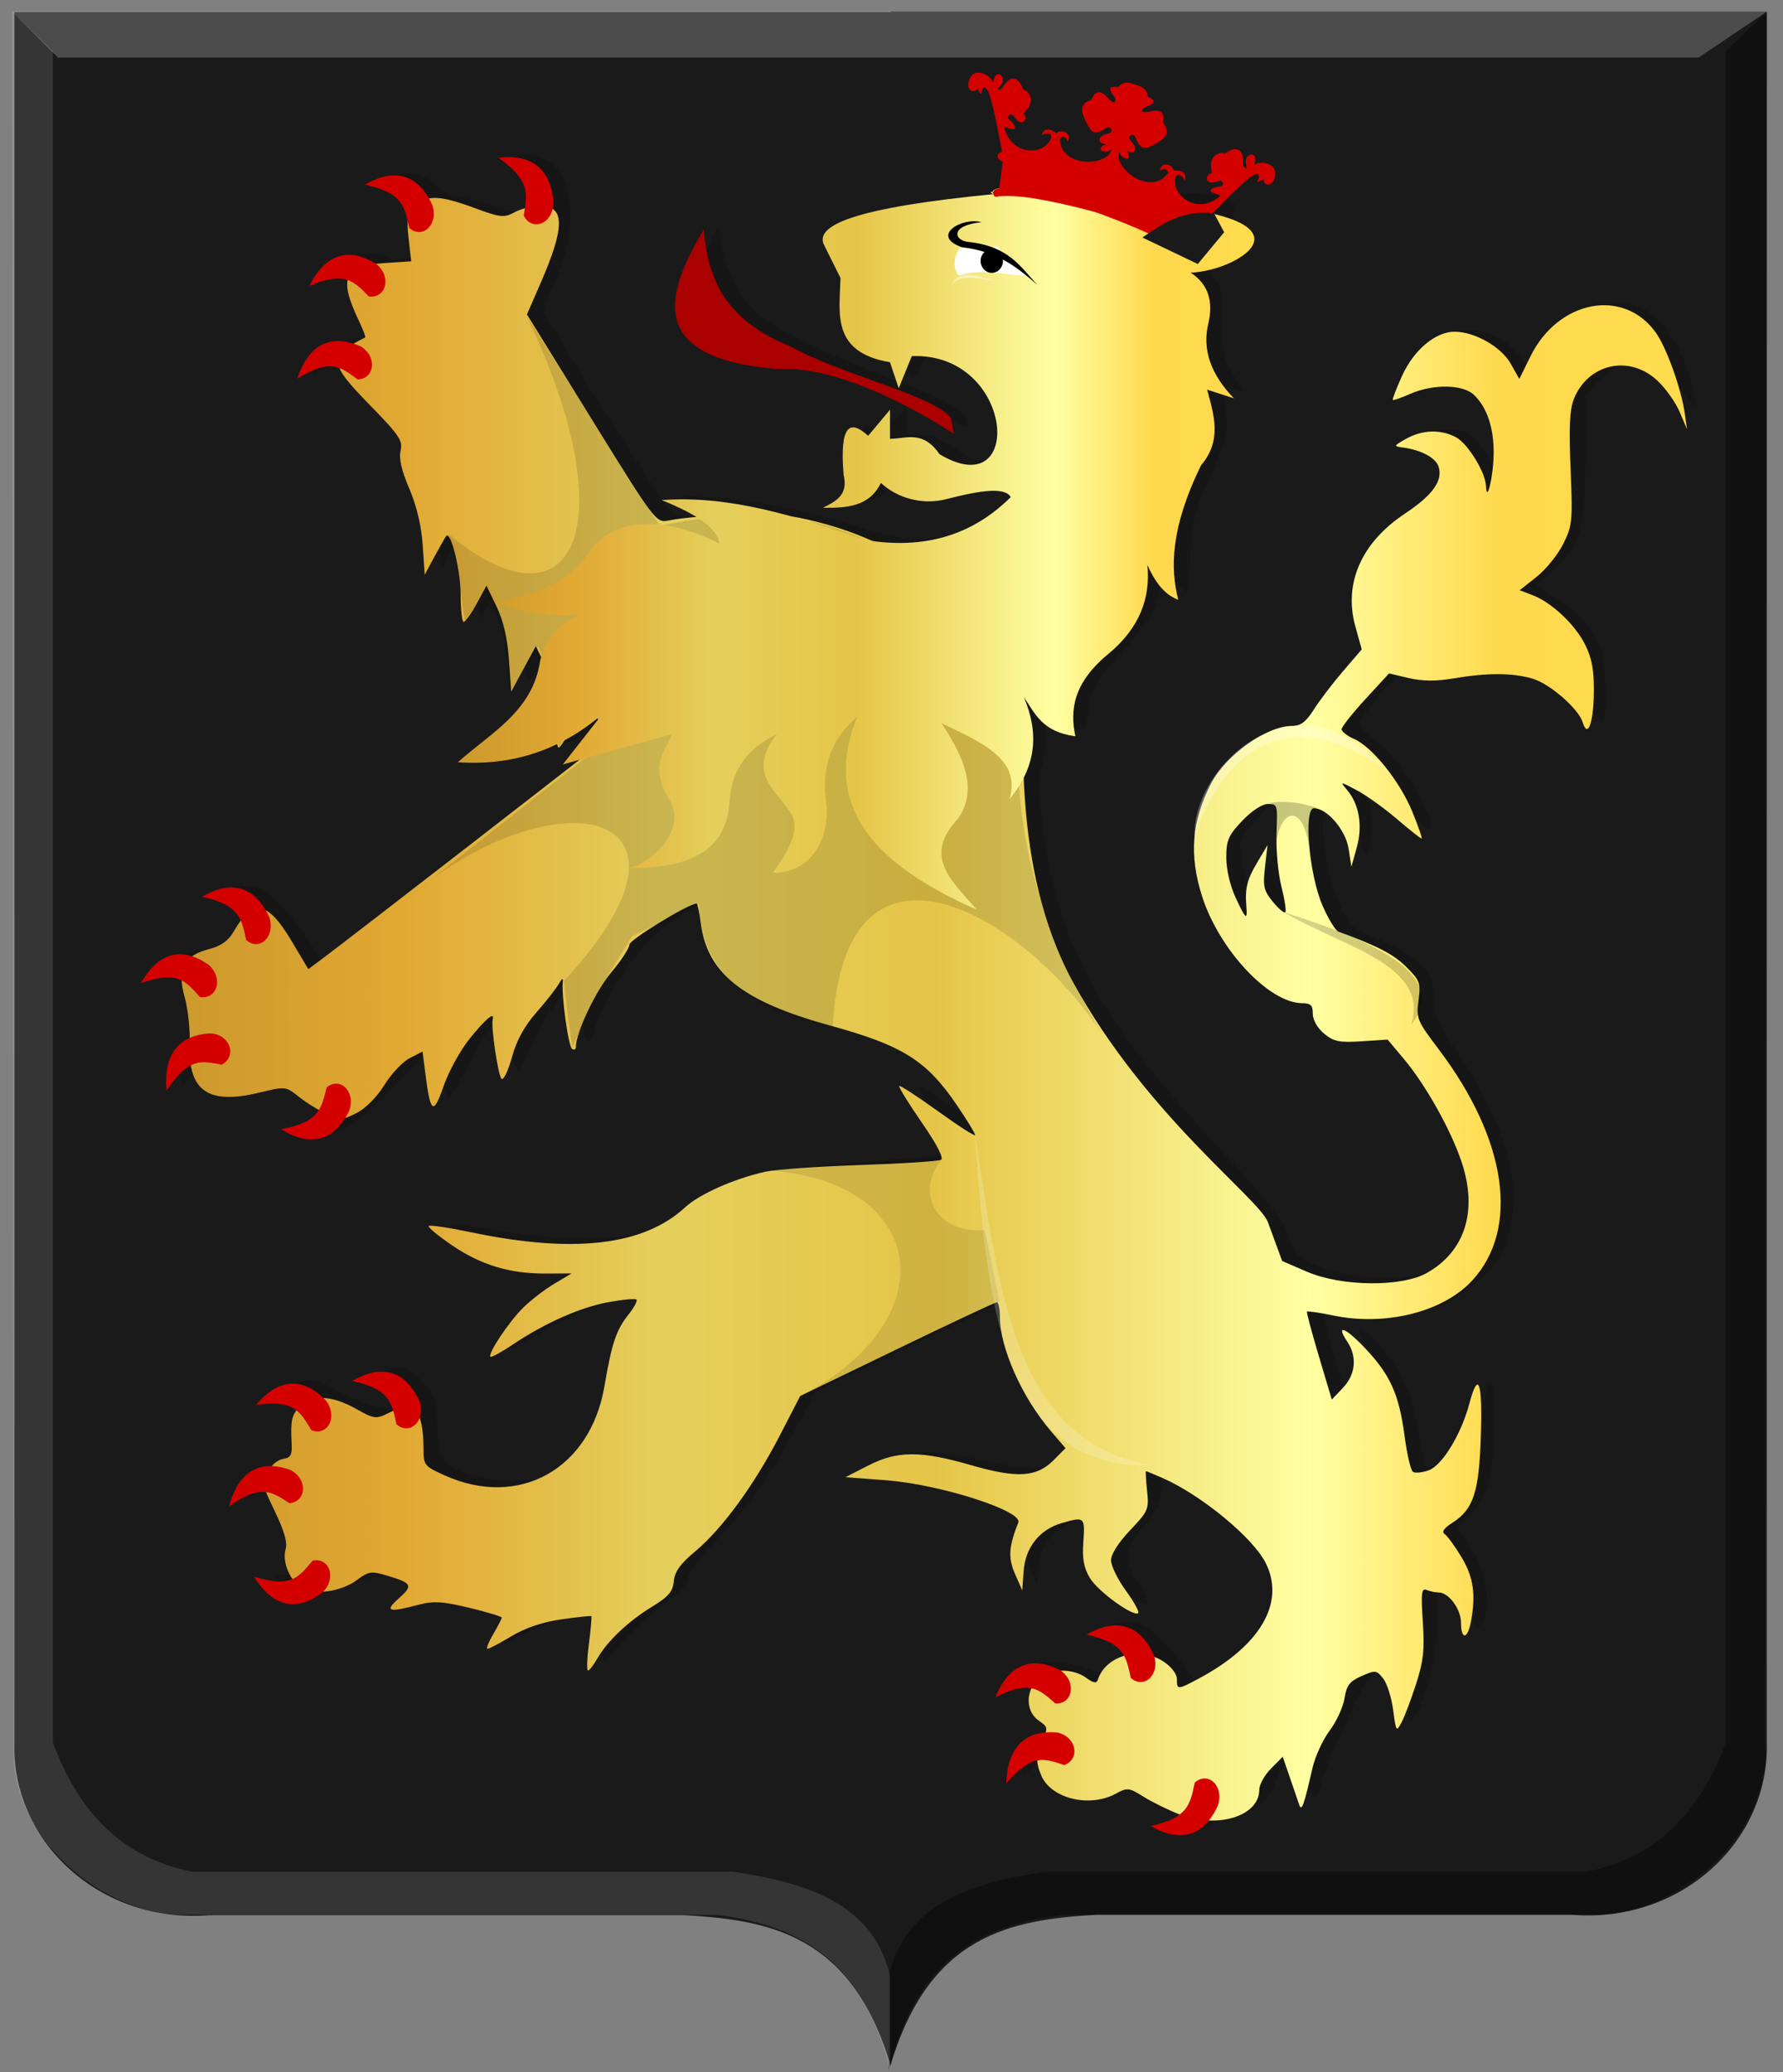 <?xml version="1.0" encoding="UTF-8" standalone="no"?>
<!-- Created with Inkscape (http://www.inkscape.org/) -->

<svg
   xmlns:dc="http://purl.org/dc/elements/1.1/"
   xmlns:cc="http://creativecommons.org/ns#"
   xmlns:rdf="http://www.w3.org/1999/02/22-rdf-syntax-ns#"
   xmlns:svg="http://www.w3.org/2000/svg"
   xmlns="http://www.w3.org/2000/svg"
   xmlns:xlink="http://www.w3.org/1999/xlink"
   xmlns:sodipodi="http://sodipodi.sourceforge.net/DTD/sodipodi-0.dtd"
   xmlns:inkscape="http://www.inkscape.org/namespaces/inkscape"
   width="179.594"
   height="208.688"
   id="svg4254"
   version="1.1"
   inkscape:version="0.48.4 r9939"
   sodipodi:docname="Heerlijkheid_Mahlberg.svg">
  <rect width="100%" height="100%" fill="#808080" stroke="none"/>
  <defs
     id="defs4256">
    <linearGradient
       id="linearGradient21651">
      <stop
         id="stop21653"
         offset="0"
         style="stop-color:#cc992d;stop-opacity:1;" />
      <stop
         id="stop21655"
         offset="0.143"
         style="stop-color:#e1a832;stop-opacity:1;" />
      <stop
         style="stop-color:#e5cf5c;stop-opacity:1;"
         offset="0.321"
         id="stop21657" />
      <stop
         id="stop21659"
         offset="0.5"
         style="stop-color:#e5c547;stop-opacity:1;" />
      <stop
         style="stop-color:#ffffa3;stop-opacity:1;"
         offset="0.75"
         id="stop21661" />
      <stop
         id="stop21663"
         offset="0.875"
         style="stop-color:#ffd94d;stop-opacity:1;" />
      <stop
         style="stop-color:#ffdb4e;stop-opacity:1;"
         offset="1"
         id="stop21665" />
    </linearGradient>
    <linearGradient
       gradientUnits="userSpaceOnUse"
       y2="174.07"
       x2="30"
       y1="174.07"
       x1="0"
       id="linearGradient4379"
       xlink:href="#linearGradient21651"
       inkscape:collect="always" />
    <linearGradient
       id="linearGradient4070-8-2-8-8-7-0-6-5">
      <stop
         style="stop-color:#a3a3a3;stop-opacity:1;"
         offset="0"
         id="stop4072-1-2-6-4-1-4-7-9" />
      <stop
         style="stop-color:#b0b0b0;stop-opacity:1;"
         offset="0.143"
         id="stop4074-8-0-7-0-4-8-7-1" />
      <stop
         id="stop4076-6-1-0-3-7-5-9-8"
         offset="0.321"
         style="stop-color:#d1d1d1;stop-opacity:1;" />
      <stop
         style="stop-color:#bdbdbd;stop-opacity:1;"
         offset="0.5"
         id="stop4078-0-2-8-7-6-7-6-1" />
      <stop
         id="stop4080-2-7-1-8-8-3-4-7"
         offset="0.75"
         style="stop-color:#e5e5e5;stop-opacity:1;" />
      <stop
         style="stop-color:#cccccc;stop-opacity:1;"
         offset="0.875"
         id="stop4082-4-7-8-3-2-3-1-8" />
      <stop
         id="stop4084-9-0-3-1-3-0-9-6"
         offset="1"
         style="stop-color:#cccccc;stop-opacity:1;" />
    </linearGradient>
    <linearGradient
       id="linearGradient21651-9">
      <stop
         id="stop21653-8"
         offset="0"
         style="stop-color:#cc992d;stop-opacity:1;" />
      <stop
         id="stop21655-3"
         offset="0.143"
         style="stop-color:#e1a832;stop-opacity:1;" />
      <stop
         style="stop-color:#e5cf5c;stop-opacity:1;"
         offset="0.321"
         id="stop21657-8" />
      <stop
         id="stop21659-6"
         offset="0.5"
         style="stop-color:#e5c547;stop-opacity:1;" />
      <stop
         style="stop-color:#ffffa3;stop-opacity:1;"
         offset="0.75"
         id="stop21661-9" />
      <stop
         id="stop21663-8"
         offset="0.875"
         style="stop-color:#ffd94d;stop-opacity:1;" />
      <stop
         style="stop-color:#ffdb4e;stop-opacity:1;"
         offset="1"
         id="stop21665-6" />
    </linearGradient>
    <linearGradient
       inkscape:collect="always"
       xlink:href="#linearGradient21651-9"
       id="linearGradient16759"
       x1="330.299"
       y1="550.95"
       x2="433.538"
       y2="550.95"
       gradientUnits="userSpaceOnUse" />
    <linearGradient
       id="linearGradient5534">
      <stop
         id="stop5536"
         offset="0"
         style="stop-color:#cc992d;stop-opacity:1;" />
      <stop
         id="stop5538"
         offset="0.143"
         style="stop-color:#e1a832;stop-opacity:1;" />
      <stop
         style="stop-color:#e5cf5c;stop-opacity:1;"
         offset="0.321"
         id="stop5540" />
      <stop
         id="stop5542"
         offset="0.5"
         style="stop-color:#e5c547;stop-opacity:1;" />
      <stop
         style="stop-color:#ffffa3;stop-opacity:1;"
         offset="0.75"
         id="stop5544" />
      <stop
         id="stop5546"
         offset="0.875"
         style="stop-color:#ffd94d;stop-opacity:1;" />
      <stop
         style="stop-color:#ffdb4e;stop-opacity:1;"
         offset="1"
         id="stop5548" />
    </linearGradient>
    <linearGradient
       id="linearGradient21651-3">
      <stop
         id="stop21653-5"
         offset="0"
         style="stop-color:#cc992d;stop-opacity:1;" />
      <stop
         id="stop21655-0"
         offset="0.143"
         style="stop-color:#e1a832;stop-opacity:1;" />
      <stop
         style="stop-color:#e5cf5c;stop-opacity:1;"
         offset="0.321"
         id="stop21657-7" />
      <stop
         id="stop21659-67"
         offset="0.5"
         style="stop-color:#e5c547;stop-opacity:1;" />
      <stop
         style="stop-color:#ffffa3;stop-opacity:1;"
         offset="0.75"
         id="stop21661-8" />
      <stop
         id="stop21663-3"
         offset="0.875"
         style="stop-color:#ffd94d;stop-opacity:1;" />
      <stop
         style="stop-color:#ffdb4e;stop-opacity:1;"
         offset="1"
         id="stop21665-64" />
    </linearGradient>
    <linearGradient
       id="linearGradient6016">
      <stop
         id="stop6018"
         offset="0"
         style="stop-color:#cc992d;stop-opacity:1;" />
      <stop
         id="stop6020"
         offset="0.143"
         style="stop-color:#e1a832;stop-opacity:1;" />
      <stop
         style="stop-color:#e5cf5c;stop-opacity:1;"
         offset="0.321"
         id="stop6022" />
      <stop
         id="stop6024"
         offset="0.5"
         style="stop-color:#e5c547;stop-opacity:1;" />
      <stop
         style="stop-color:#ffffa3;stop-opacity:1;"
         offset="0.75"
         id="stop6026" />
      <stop
         id="stop6028"
         offset="0.875"
         style="stop-color:#ffd94d;stop-opacity:1;" />
      <stop
         style="stop-color:#ffdb4e;stop-opacity:1;"
         offset="1"
         id="stop6030" />
    </linearGradient>
    <linearGradient
       inkscape:collect="always"
       xlink:href="#linearGradient21651-4"
       id="linearGradient6426"
       x1="146.694"
       y1="492.246"
       x2="567.804"
       y2="492.246"
       gradientUnits="userSpaceOnUse"
       gradientTransform="translate(-1.4285715e-6,0)" />
    <linearGradient
       id="linearGradient21651-4">
      <stop
         id="stop21653-7"
         offset="0"
         style="stop-color:#cc992d;stop-opacity:1;" />
      <stop
         id="stop21655-1"
         offset="0.143"
         style="stop-color:#e1a832;stop-opacity:1;" />
      <stop
         style="stop-color:#e5cf5c;stop-opacity:1;"
         offset="0.321"
         id="stop21657-3" />
      <stop
         id="stop21659-2"
         offset="0.5"
         style="stop-color:#e5c547;stop-opacity:1;" />
      <stop
         style="stop-color:#ffffa3;stop-opacity:1;"
         offset="0.75"
         id="stop21661-1" />
      <stop
         id="stop21663-6"
         offset="0.875"
         style="stop-color:#ffd94d;stop-opacity:1;" />
      <stop
         style="stop-color:#ffdb4e;stop-opacity:1;"
         offset="1"
         id="stop21665-3" />
    </linearGradient>
    <linearGradient
       inkscape:collect="always"
       xlink:href="#linearGradient21651-4"
       id="linearGradient8130"
       x1="287.961"
       y1="458.342"
       x2="368.187"
       y2="458.342"
       gradientUnits="userSpaceOnUse" />
    <linearGradient
       inkscape:collect="always"
       xlink:href="#linearGradient6016"
       id="linearGradient8138"
       x1="260.131"
       y1="503.433"
       x2="411.757"
       y2="503.433"
       gradientUnits="userSpaceOnUse" />
  </defs>
  <sodipodi:namedview
     id="base"
     pagecolor="#ffffff"
     bordercolor="#666666"
     borderopacity="1.0"
     inkscape:pageopacity="0.0"
     inkscape:pageshadow="2"
     inkscape:zoom="2.8"
     inkscape:cx="123.06022"
     inkscape:cy="107.70265"
     inkscape:document-units="px"
     inkscape:current-layer="layer1-7"
     showgrid="false"
     fit-margin-top="0"
     fit-margin-left="0"
     fit-margin-right="0"
     fit-margin-bottom="0"
     inkscape:window-width="1600"
     inkscape:window-height="837"
     inkscape:window-x="-8"
     inkscape:window-y="-8"
     inkscape:window-maximized="1" />
  <g
     inkscape:label="Laag 1"
     inkscape:groupmode="layer"
     id="layer1"
     transform="translate(-266.518,-733.478)">
    <g
       transform="translate(24.674,328.853)"
       id="layer1-7"
       inkscape:label="Laag 1">
      <path
         sodipodi:nodetypes="cccccccc"
         id="path2830"
         d="m 331.569,405.842 -88.271,0 0,174.318 c -0.291,9.927 8.615,18.264 19.653,17.359 l 24.841,0 23.038,0 c 8.578,0.507 16.814,1.951 20.738,15.19 3.882,-67.292 5.487,-135.559 0,-206.867 z"
         style="fill:#1a1a1a;fill-opacity:1;stroke:#000000;stroke-width:1px;stroke-linecap:butt;stroke-linejoin:miter;stroke-opacity:0"
         inkscape:connector-curvature="0" />
      <path
         sodipodi:nodetypes="cccccccc"
         id="path2830-5"
         d="m 331.535,405.8 88.271,0 0,174.318 c 0.291,9.927 -8.615,18.264 -19.653,17.359 l -24.841,0 -23.038,0 c -8.578,0.507 -16.814,1.951 -20.738,15.19 l 0,-206.867 z"
         style="fill:#1a1a1a;fill-opacity:1;stroke:#000000;stroke-width:1px;stroke-linecap:butt;stroke-linejoin:miter;stroke-opacity:0"
         inkscape:connector-curvature="0" />
      <path
         sodipodi:nodetypes="ccccccccccc"
         id="path4051-6"
         d="m 419.806,405.8 -4.126,3.978 0,170.339 c -2.48,6.762 -6.737,11.554 -13.994,13.02 l -54.541,0 c -7.412,1.149 -14.045,3.149 -15.788,10.488 l 0,9.584 c 2.767,-11.48 9.591,-14.783 17.582,-15.732 l 53.286,0 c 8.205,0.21 18.143,-7.82 17.403,-17.359 l 0.179,-174.318 z"
         style="fill:#000000;fill-opacity:0.401;stroke:#000000;stroke-width:1px;stroke-linecap:butt;stroke-linejoin:miter;stroke-opacity:0"
         inkscape:connector-curvature="0" />
      <path
         sodipodi:nodetypes="ccccccccccc"
         id="path4051"
         d="m 243.045,405.8 4.127,3.978 0,170.339 c 2.48,6.762 6.737,11.554 13.994,13.02 l 54.541,0 c 7.412,1.149 14.045,3.149 15.788,10.488 l 0,9.584 c -2.767,-11.48 -9.591,-14.783 -17.582,-15.732 l -53.286,0 c -8.205,0.21 -18.143,-7.82 -17.403,-17.359 l -0.179,-174.318 z"
         style="fill:#ffffff;fill-opacity:0.118;stroke:#000000;stroke-width:1px;stroke-linecap:butt;stroke-linejoin:miter;stroke-opacity:0"
         inkscape:connector-curvature="0" />
      <path
         sodipodi:nodetypes="ccccc"
         id="path25964"
         d="m 243.045,405.8 4.636,4.625 165.25,0 6.875,-4.625 -176.761,0 z"
         style="fill:#ffffff;fill-opacity:0.222;stroke:#000000;stroke-width:1px;stroke-linecap:butt;stroke-linejoin:miter;stroke-opacity:0"
         inkscape:connector-curvature="0" />
      <path
         style="fill:#000000;fill-opacity:0.17"
         d="m 360.372,588.7 c -1.05,-0.289 -0.892,-0.776 0.415,-1.28 1.135,-0.438 1.13,-0.445 -1.348,-1.77 -2.301,-1.23 -2.597,-1.288 -3.939,-0.769 -3.04,1.176 -6.376,0.24 -7.185,-2.016 -0.546,-1.521 -0.677,-1.548 -2.05,-0.411 -1.411,1.168 -1.689,1.101 -1.352,-0.327 0.35,-1.483 1.791,-3.164 2.713,-3.164 1.186,0 1.252,-0.515 0.229,-1.795 -0.62,-0.775 -0.907,-1.567 -0.769,-2.121 0.249,-1.002 -0.416,-1.145 -2.131,-0.459 -1.379,0.552 -1.399,-0.112 -0.046,-1.536 1.238,-1.303 3.549,-1.403 6.653,-0.288 l 2.073,0.745 1.36,-1.493 c 1.465,-1.608 1.392,-1.836 -0.882,-2.736 -1.491,-0.59 -0.743,-1.209 1.473,-1.219 1.299,-0.005 1.88,0.347 3.757,2.284 1.221,1.26 2.345,2.641 2.498,3.068 0.262,0.731 0.382,0.721 2.049,-0.168 6.142,-3.277 8.716,-7.73 6.764,-11.702 -0.864,-1.758 -4.471,-5.044 -7.655,-6.973 -4.175,-2.53 -4.18,-2.53 -4.18,-0.276 0,1.617 -0.264,2.245 -1.659,3.94 -2.181,2.652 -2.233,3.205 -0.56,5.994 0.569,0.949 0.946,1.82 0.836,1.935 -0.372,0.392 -2.662,-1.129 -3.751,-2.491 -0.881,-1.102 -1.086,-1.807 -1.086,-3.739 0,-2.91 -0.517,-3.237 -3.063,-1.941 -1.965,1.001 -3.13,2.866 -3.191,5.108 l -0.034,1.243 -0.627,-1.516 c -0.593,-1.433 -0.563,-3.204 0.083,-4.923 0.567,-1.509 -6.711,-3.997 -13.487,-4.612 l -3.525,-0.32 1.327,-0.751 c 2.907,-1.645 4.974,-1.753 10.499,-0.549 5.621,1.226 7.066,1.151 8.83,-0.455 l 1.166,-1.062 -1.849,-2.507 c -2.406,-3.262 -3.918,-6.499 -4.542,-9.724 l -0.502,-2.597 -9.886,4.737 -9.886,4.737 -1.661,3.225 c -2.404,4.668 -5.091,8.491 -8.301,11.811 -1.551,1.604 -2.817,3.291 -2.817,3.755 0,0.532 -0.888,1.498 -2.408,2.62 -1.324,0.978 -3.194,2.675 -4.155,3.773 -0.961,1.097 -1.819,1.995 -1.907,1.995 -0.088,0 -0.06,-1.15 0.061,-2.556 l 0.22,-2.556 -2.644,0.42 c -1.454,0.231 -3.809,0.976 -5.232,1.655 l -2.588,1.234 0.618,-1.258 c 1.047,-2.131 1.237,-1.972 -3.632,-3.032 -1.287,-0.28 -2.711,-0.281 -4.11,0 -2.536,0.506 -2.895,0.299 -1.63,-0.942 2.317,-2.272 -2.124,-2.563 -7.375,-0.483 -3.144,1.246 -3.597,1.322 -4.769,0.807 -0.712,-0.313 -1.551,-0.894 -1.864,-1.292 -0.516,-0.654 -0.388,-0.722 1.362,-0.722 1.781,0 1.898,-0.066 1.502,-0.844 -0.236,-0.464 -0.429,-1.42 -0.429,-2.124 0,-0.704 -0.398,-2.288 -0.885,-3.52 -0.928,-2.351 -1.629,-2.723 -3.325,-1.768 -1.24,0.699 -1.388,0.186 -0.376,-1.308 0.561,-0.829 1.5,-1.495 2.515,-1.782 2.323,-0.658 2.9,-1.447 2.9,-3.958 l 0,-2.151 -1.659,0 c -1.963,0 -2.133,-0.592 -0.435,-1.516 1.533,-0.834 2.696,-0.843 4.103,-0.03 3.547,2.048 7.943,3.171 7.943,2.029 0,-0.824 -1.442,-2.26 -2.61,-2.6 l -1.329,-0.387 1.167,-0.493 c 1.877,-0.793 2.766,-0.587 4.265,0.99 1.235,1.3 1.415,1.774 1.451,3.818 0.068,3.81 0.365,4.403 2.671,5.323 2.555,1.019 6.901,1.113 8.928,0.194 2.025,-0.919 4.424,-3.213 5.338,-5.104 0.417,-0.863 1.246,-3.502 1.842,-5.865 0.596,-2.363 1.457,-4.795 1.913,-5.405 0.456,-0.61 0.829,-1.246 0.829,-1.413 0,-0.451 -4.073,0.242 -6.214,1.057 -1.023,0.389 -3.232,1.501 -4.91,2.47 -1.678,0.969 -3.128,1.68 -3.223,1.58 -0.605,-0.636 3.935,-5.473 7.138,-7.605 0.647,-0.431 0.247,-0.527 -2.329,-0.56 -1.811,-0.023 -3.976,-0.361 -5.183,-0.808 -2.531,-0.937 -5.998,-3.209 -5.28,-3.461 0.287,-0.101 2.432,0.162 4.767,0.584 5.434,0.982 11.791,1.006 14.832,0.057 1.261,-0.394 3.594,-1.607 5.183,-2.695 4.445,-3.044 6.922,-3.68 16.899,-4.345 4.74,-0.316 8.734,-0.696 8.876,-0.845 0.142,-0.149 -0.624,-1.667 -1.702,-3.373 -1.078,-1.706 -1.889,-3.176 -1.803,-3.267 0.086,-0.091 0.799,0.289 1.585,0.844 0.785,0.555 2.32,1.554 3.412,2.221 l 1.984,1.212 -0.906,-1.616 c -1.439,-2.566 -4.742,-5.866 -6.858,-6.851 -1.07,-0.498 -4.232,-1.656 -7.027,-2.574 -6.014,-1.975 -8.614,-3.296 -10.38,-5.276 -1.188,-1.332 -1.571,-2.196 -2.524,-5.7 l -0.323,-1.188 -2.275,1.188 c -1.251,0.654 -3.117,2.089 -4.147,3.19 -2.067,2.21 -4.888,6.93 -5.261,8.799 -0.472,2.367 -1.363,0.834 -1.374,-2.364 -0.009,-3.058 -0.358,-3.142 -2.349,-0.569 -1.017,1.314 -2.328,3.518 -2.914,4.898 -0.903,2.126 -1.116,2.376 -1.399,1.636 -0.184,-0.48 -0.35,-1.658 -0.369,-2.618 -0.058,-2.855 -0.546,-3.15 -2.046,-1.236 -0.721,0.92 -1.913,2.899 -2.65,4.398 -0.737,1.499 -1.456,2.727 -1.599,2.727 -0.306,0 -0.777,-2.282 -0.777,-3.762 0,-1.765 -1.217,-1.203 -4.139,1.909 -3.791,4.037 -5.615,5.347 -7.434,5.339 -2.402,-0.012 -2.746,-0.595 -0.866,-1.469 0.912,-0.423 1.656,-0.903 1.653,-1.066 -0.005,-0.163 -0.695,-0.766 -1.538,-1.342 -1.458,-0.995 -1.677,-1.022 -4.476,-0.564 -3.607,0.59 -4.657,0.364 -6.063,-1.304 l -1.094,-1.299 -1.13,1.234 -1.131,1.234 0.239,-1.705 c 0.138,-0.986 0.7,-2.211 1.334,-2.907 0.971,-1.067 1.061,-1.416 0.793,-3.096 -0.581,-3.644 -0.84,-4 -2.683,-3.69 -1.327,0.223 -1.594,0.156 -1.407,-0.356 0.373,-1.022 2.101,-1.992 3.567,-2.003 1.817,-0.013 4.704,-1.433 5.301,-2.608 0.578,-1.136 -0.267,-2.376 -1.913,-2.811 -1.537,-0.406 -0.765,-1.117 1.212,-1.117 1.509,2.2e-4 2.001,0.27 3.734,2.043 1.098,1.123 2.468,2.891 3.046,3.927 0.577,1.037 1.172,1.875 1.321,1.864 0.74,-0.058 26.38,-20.461 26.28,-20.913 -0.064,-0.288 0.45,-1.201 1.14,-2.029 1.909,-2.288 1.67,-2.391 -1.012,-0.433 -0.677,0.494 -1.423,0.948 -1.659,1.009 -0.235,0.061 -1.448,0.41 -2.695,0.775 -1.247,0.366 -3.263,0.665 -4.479,0.665 l -2.212,0 2.429,-2.127 c 3.209,-2.81 4.536,-4.525 5.137,-6.634 0.739,-2.595 -0.069,-2.977 -1.268,-0.599 -0.543,1.077 -1.064,1.877 -1.158,1.778 -0.094,-0.099 -0.349,-1.505 -0.567,-3.125 -0.218,-1.62 -0.774,-3.844 -1.236,-4.942 l -0.84,-1.997 -1.111,1.95 -1.111,1.95 -0.527,-3.849 c -0.722,-5.276 -0.976,-5.64 -2.296,-3.288 l -1.062,1.892 -0.269,-2.178 c -0.148,-1.198 -0.726,-3.654 -1.284,-5.459 -0.558,-1.804 -1.015,-3.831 -1.015,-4.502 0,-0.912 -0.763,-2.088 -3.006,-4.637 -1.653,-1.878 -3.319,-3.543 -3.702,-3.699 -0.382,-0.156 -1.362,0.01 -2.177,0.367 l -1.481,0.651 0.619,-1.259 c 0.81,-1.648 1.258,-1.91 3.735,-2.179 2.387,-0.26 2.444,-0.467 1.181,-4.293 l -0.766,-2.321 -1.555,0.254 c -1.828,0.298 -1.987,-0.208 -0.462,-1.471 1.129,-0.934 3.387,-1.195 4.636,-0.536 0.384,0.203 1.453,0.284 2.375,0.181 l 1.677,-0.188 -0.267,-2.254 c -0.377,-3.185 -0.71,-3.779 -2.623,-4.68 -1.465,-0.69 -1.582,-0.841 -0.873,-1.127 1.605,-0.648 3.473,-0.354 4.558,0.719 0.584,0.577 1.568,1.118 2.188,1.201 0.62,0.084 2.296,0.529 3.725,0.99 2.072,0.668 2.806,0.737 3.628,0.343 1.514,-0.726 1.397,-2.699 -0.257,-4.325 -1.182,-1.162 -1.215,-1.266 -0.401,-1.266 0.488,0 1.513,0.276 2.279,0.612 2.807,1.234 3.345,6.767 1.145,11.776 -0.726,1.653 -1.32,3.176 -1.32,3.384 0,0.624 11.816,19.293 12.769,20.173 0.692,0.64 1.22,0.749 2.454,0.505 l 1.572,-0.311 -1.451,-0.853 -1.451,-0.853 3.317,0.2 c 3.834,0.232 10.648,1.651 15.135,3.153 1.71,0.572 4.073,1.043 5.25,1.046 2.809,0.006 6.584,-1.26 9.031,-3.031 2.727,-1.975 2.095,-2.517 -2.142,-1.838 -4.458,0.714 -5.896,0.647 -7.675,-0.356 -1.52,-0.857 -1.542,-0.858 -1.968,-0.019 -0.237,0.466 -1.129,1.052 -1.981,1.301 -2.46,0.719 -2.754,0.601 -1.773,-0.711 0.694,-0.929 0.822,-1.534 0.622,-2.946 -0.139,-0.977 -0.053,-2.325 0.189,-2.994 0.388,-1.07 0.547,-1.158 1.317,-0.725 0.742,0.418 1.059,0.308 2.077,-0.719 l 1.202,-1.212 0,1.391 c 0,1.315 0.085,1.391 1.555,1.399 1.032,0.005 2.169,0.445 3.38,1.309 2.294,1.636 3.842,1.683 4.987,0.151 1.053,-1.408 1.07,-2.475 0.076,-4.741 -0.926,-2.113 -2.239,-3.442 -4.288,-4.343 -2.446,-1.075 -3.629,-0.896 -4.178,0.634 -0.564,1.573 -0.944,1.66 -1.27,0.29 -0.171,-0.718 -0.729,-1.172 -1.889,-1.538 -2.418,-0.762 -3.349,-2.249 -3.349,-5.347 0,-1.779 -0.25,-2.98 -0.828,-3.978 -1.163,-2.007 -1.067,-3.244 0.309,-3.983 1.56,-0.838 6.118,-1.859 11.092,-2.484 2.281,-0.287 4.324,-0.694 4.541,-0.905 0.555,-0.541 9.137,-0.43 11.631,0.15 1.14,0.265 3.697,0.451 5.681,0.413 3.938,-0.076 5.722,0.388 5.722,1.486 0,0.39 -0.674,1.858 -1.498,3.262 l -1.498,2.553 0.878,1.175 c 0.734,0.982 0.871,1.727 0.832,4.539 -0.041,2.931 0.094,3.599 1.046,5.186 l 1.093,1.822 -1.013,-0.268 c -1.004,-0.265 -1.011,-0.246 -0.797,2.28 0.194,2.282 0.065,2.865 -1.238,5.602 -1.881,3.952 -2.362,5.884 -2.365,9.492 0,1.62 -0.175,2.946 -0.387,2.946 -0.212,0 -0.863,-0.638 -1.447,-1.418 -1.051,-1.404 -1.062,-1.407 -1.069,-0.327 -0.017,2.623 -0.932,4.441 -3.944,7.83 -2.756,3.101 -3.1,3.683 -3.35,5.668 -0.153,1.217 -0.451,2.212 -0.661,2.212 -0.768,0 -2.795,-1.329 -3.39,-2.223 -0.56,-0.842 -0.593,-0.701 -0.388,1.679 0.128,1.486 0.017,3.259 -0.26,4.142 -0.359,1.143 -0.37,2.507 -0.045,5.258 1.468,12.429 5.317,19.668 17.443,32.807 5.439,5.893 6.981,7.828 7.447,9.351 0.487,1.588 0.882,2.056 2.287,2.71 4.509,2.099 11.371,1.949 14.185,-0.311 2.086,-1.675 3.179,-4.508 2.887,-7.485 -0.29,-2.962 -2.888,-8.599 -5.593,-12.138 l -1.978,-2.588 -2.887,-0.247 c -3.57,-0.305 -4.042,-0.528 -4.838,-2.285 -0.5,-1.103 -1.042,-1.517 -2.542,-1.939 -2.456,-0.691 -5.76,-4.107 -7.716,-7.979 -1.207,-2.388 -1.455,-3.373 -1.605,-6.38 -0.154,-3.094 -0.045,-3.859 0.844,-5.891 0.562,-1.285 1.657,-2.998 2.434,-3.807 1.531,-1.595 5.043,-3.536 6.41,-3.543 0.569,-0.005 1.851,-1.305 3.869,-3.928 3.01,-3.913 3.017,-3.928 2.522,-5.504 -0.755,-2.406 -0.322,-5.924 0.985,-8.001 0.613,-0.974 2.418,-2.769 4.011,-3.989 3.17,-2.426 3.89,-3.806 2.704,-5.185 -0.388,-0.451 -1.39,-0.995 -2.226,-1.207 l -1.521,-0.387 1.035,-0.593 c 0.569,-0.326 1.863,-0.593 2.876,-0.593 1.626,0 2.006,0.2 3.246,1.709 0.773,0.94 1.515,2.289 1.65,2.998 0.214,1.125 0.286,1.181 0.562,0.436 0.463,-1.247 0.435,-4.537 -0.056,-6.397 -0.835,-3.165 -3.855,-4.235 -7.81,-2.767 -0.941,0.349 -1.711,0.539 -1.711,0.422 0,-0.915 2.303,-4.661 3.346,-5.442 2.439,-1.828 5.883,-0.996 8.125,1.96 l 1.135,1.497 1.154,-2.127 c 1.343,-2.475 3.18,-4.067 5.538,-4.8 3.8,-1.181 7.198,1.384 8.88,6.704 1.119,3.538 0.961,4.39 -0.408,2.208 -2.258,-3.599 -6.09,-4.183 -8.592,-1.309 l -1.348,1.548 0,6.196 c 0,7.138 -0.507,8.857 -3.371,11.437 l -1.639,1.477 2.209,1.312 c 1.291,0.767 2.72,2.087 3.438,3.178 1.076,1.634 1.247,2.318 1.375,5.504 0.155,3.852 -0.169,4.447 -1.369,2.52 -0.937,-1.504 -4.088,-3.556 -5.962,-3.881 -0.838,-0.145 -3.205,-0.079 -5.261,0.148 -2.364,0.261 -4.498,0.26 -5.805,-0.005 l -2.067,-0.417 -2.167,2.527 c -1.192,1.39 -2.171,2.756 -2.177,3.037 -0.006,0.28 0.649,0.938 1.454,1.462 1.691,1.1 3.902,3.997 5.196,6.811 1.03,2.24 0.808,2.896 -0.545,1.606 -1.186,-1.13 -5.377,-4.062 -5.808,-4.062 -0.179,0 -0.036,0.467 0.32,1.037 0.734,1.179 0.922,4.578 0.315,5.718 -0.345,0.649 -0.444,0.556 -0.668,-0.625 -0.262,-1.381 -2.302,-3.948 -3.136,-3.948 -1.372,0 -0.808,6.255 0.914,10.15 0.957,2.165 1.169,2.353 3.952,3.515 1.617,0.675 3.508,1.785 4.201,2.466 1.058,1.041 1.26,1.567 1.26,3.294 0,1.789 0.281,2.459 2.164,5.171 5.73,8.249 7.335,15.382 4.677,20.79 -0.881,1.794 -3.759,4.216 -5.957,5.013 -2.638,0.957 -6.412,1.256 -9.385,0.742 -1.368,-0.236 -2.548,-0.37 -2.622,-0.297 -0.144,0.143 2.034,8.14 2.317,8.505 0.093,0.12 0.619,-0.333 1.17,-1.006 1.074,-1.313 1.275,-2.877 0.553,-4.297 -0.845,-1.662 0.034,-1.388 1.732,0.539 2.249,2.552 3.047,4.294 3.851,8.411 0.369,1.886 0.67,3.506 0.67,3.6 0,0.094 0.432,0.172 0.959,0.172 0.527,0 1.449,-0.54 2.047,-1.2 1.086,-1.198 3.202,-5.513 3.21,-6.546 0,-0.3 0.191,-0.545 0.419,-0.545 0.568,0 0.53,6.371 -0.055,9.252 -0.344,1.691 -0.852,2.693 -1.893,3.729 l -1.424,1.416 1.319,1.932 c 1.372,2.011 1.978,4.882 1.475,6.992 -0.332,1.392 -1.08,1.467 -1.08,0.109 0,-1.427 -0.821,-2.422 -2.384,-2.891 l -1.348,-0.404 0,3.415 c 0,3.464 -1.052,8.139 -2.204,9.798 -0.526,0.757 -0.596,0.669 -0.864,-1.097 -0.16,-1.057 -0.56,-2.353 -0.889,-2.882 -0.518,-0.833 -0.759,-0.901 -1.818,-0.513 -1,0.367 -1.595,1.251 -3.293,4.888 -1.14,2.442 -2.28,5.281 -2.534,6.308 -0.49,1.983 -0.996,2.103 -1.417,0.337 -0.141,-0.592 -0.445,-1.597 -0.675,-2.234 -0.366,-1.012 -0.504,-1.083 -1.101,-0.565 -0.375,0.326 -1.031,1.421 -1.457,2.432 -0.883,2.097 -2.12,3.178 -3.64,3.182 -0.576,0 -1.608,0.393 -2.292,0.87 -1.187,0.827 -2.46,1.007 -4.043,0.572 z m 9.619,-97.604 0.837,-1.375 0.008,2.194 c 0.008,2.049 0.83,4.134 1.633,4.134 0.184,0 0.187,-0.933 0.006,-2.073 -0.181,-1.14 -0.451,-3.595 -0.601,-5.455 -0.329,-4.08 -0.731,-4.248 -3.414,-1.425 -1.822,1.917 -1.854,1.999 -1.565,4.037 0.162,1.144 0.584,2.767 0.937,3.607 l 0.642,1.527 0.341,-1.898 c 0.187,-1.044 0.717,-2.517 1.178,-3.273 z m -34.728,-45.458 c -4.794,-2.634 -7.917,-3.656 -12.73,-4.165 -5.495,-0.581 -8.153,-1.42 -9.716,-3.065 -1.762,-1.854 -1.751,-4.379 0.036,-8.255 l 1.308,-2.837 0.337,1.906 c 0.534,3.023 1.958,5.639 3.933,7.226 2.038,1.638 7.094,4.028 14.315,6.768 4.494,1.705 6.58,2.964 6.58,3.972 0,0.628 -0.322,0.505 -4.064,-1.552 z"
         id="path8755-8"
         inkscape:connector-curvature="0" />
      <path
         style="fill:url(#linearGradient8138);fill-opacity:1;stroke:none"
         d="m 360.594,587.348 c -1.14,-0.451 -2.761,-1.252 -3.601,-1.78 -1.433,-0.901 -1.605,-0.918 -2.778,-0.279 -2.624,1.428 -6.478,0.494 -7.477,-1.812 -0.598,-1.381 -0.564,-2.285 0.138,-3.701 0.542,-1.092 0.512,-1.224 -0.417,-1.865 -1.296,-0.893 -1.341,-2.919 -0.092,-4.144 1.121,-1.099 3.498,-1.174 4.883,-0.153 0.7,0.516 1.048,0.583 1.162,0.224 0.784,-2.476 4.233,-3.446 6.628,-1.864 0.795,0.525 1.348,1.251 1.348,1.77 0,1.091 0.053,1.09 2.193,-0.052 6.23,-3.323 8.744,-7.655 6.755,-11.637 -1.274,-2.549 -6.48,-6.845 -10.368,-8.555 -0.871,-0.383 -1.632,-0.697 -1.69,-0.697 -0.058,0 -0.011,0.884 0.105,1.964 0.2,1.871 0.119,2.061 -1.71,3.985 -1.167,1.228 -1.92,2.413 -1.92,3.021 0,0.55 0.666,1.918 1.48,3.04 0.814,1.122 1.382,2.143 1.263,2.268 -0.433,0.455 -4.059,-2.163 -4.865,-3.512 -0.63,-1.054 -0.788,-1.93 -0.666,-3.675 0.175,-2.492 0.122,-2.537 -2.212,-1.855 -2.199,0.643 -3.627,2.446 -3.801,4.801 l -0.145,1.964 -0.724,-1.658 c -0.71,-1.625 -0.643,-2.692 0.328,-5.183 0.454,-1.165 -7.875,-3.832 -13.255,-4.243 l -4.148,-0.317 2.281,-1.169 c 2.931,-1.502 5.267,-1.511 10.36,-0.042 4.663,1.345 6.609,1.225 8.334,-0.515 l 1.186,-1.196 -1.425,-1.66 c -2.951,-3.438 -5.186,-8.428 -5.186,-11.579 0,-0.802 -0.14,-1.455 -0.311,-1.451 -0.171,0.005 -4.696,2.13 -10.056,4.723 l -9.745,4.714 -2.082,4.03 c -2.546,4.928 -5.79,9.366 -8.495,11.62 -1.497,1.248 -2.062,2.035 -2.154,3 -0.1,1.052 -0.529,1.555 -2.197,2.573 -2.381,1.454 -4.53,3.491 -5.512,5.225 -0.374,0.66 -0.795,1.2 -0.936,1.2 -0.141,0 -0.099,-1.209 0.093,-2.688 0.192,-1.478 0.301,-2.731 0.242,-2.785 -0.059,-0.053 -1.413,0.09 -3.01,0.319 -1.886,0.27 -3.647,0.864 -5.026,1.694 -1.168,0.703 -2.256,1.277 -2.418,1.277 -0.162,0 0.094,-0.661 0.569,-1.47 0.475,-0.808 0.863,-1.562 0.863,-1.674 0,-0.112 -1.475,-0.559 -3.279,-0.992 -2.708,-0.651 -3.606,-0.701 -5.16,-0.29 -2.991,0.793 -3.409,0.651 -1.935,-0.653 1.47,-1.302 1.351,-1.539 -1.145,-2.287 -1.609,-0.482 -1.89,-0.444 -3.026,0.407 -1.576,1.181 -4.251,1.591 -5.563,0.852 -1.21,-0.682 -2.045,-2.664 -1.659,-3.941 0.197,-0.652 -0.141,-1.834 -1.082,-3.785 -1.28,-2.654 -1.328,-2.911 -0.753,-3.993 0.338,-0.636 1.042,-1.222 1.563,-1.3 0.778,-0.118 0.935,-0.391 0.877,-1.527 -0.122,-2.384 -0.009,-2.887 0.842,-3.784 1.137,-1.197 3.185,-1.11 5.595,0.239 1.909,1.068 2.041,1.084 3.39,0.411 2.497,-1.247 3.438,-0.278 3.45,3.552 0.006,1.746 0.069,1.83 2.105,2.751 7.512,3.401 14.714,-0.614 16.129,-8.991 0.716,-4.24 1.189,-5.659 2.386,-7.155 0.579,-0.724 0.956,-1.419 0.837,-1.544 -0.119,-0.125 -1.401,-0.006 -2.851,0.262 -2.844,0.528 -6.402,2.11 -9.654,4.293 -1.124,0.754 -2.117,1.294 -2.207,1.2 -0.286,-0.301 1.827,-3.475 3.272,-4.916 0.766,-0.764 2.183,-1.858 3.15,-2.432 l 1.757,-1.044 -2.586,0.013 c -3.639,0.02 -6.532,-0.852 -9.475,-2.853 -1.395,-0.949 -2.444,-1.822 -2.332,-1.94 0.112,-0.118 2.046,0.171 4.298,0.642 10.32,2.16 17.349,1.339 21.521,-2.516 1.446,-1.336 4.933,-2.886 8.069,-3.586 1.029,-0.23 5.324,-0.534 9.543,-0.676 4.219,-0.142 7.888,-0.381 8.152,-0.532 0.312,-0.177 -0.368,-1.502 -1.932,-3.765 -1.327,-1.92 -2.343,-3.566 -2.257,-3.658 0.086,-0.092 1.841,1.048 3.901,2.533 2.06,1.485 3.746,2.567 3.746,2.404 0,-0.163 -0.826,-1.514 -1.835,-3.002 -3.058,-4.509 -5.452,-6.016 -12.752,-8.024 -8.856,-2.436 -12.389,-5.233 -13.053,-10.334 -0.14,-1.077 -0.327,-1.958 -0.415,-1.958 -0.801,0 -6.776,3.647 -6.776,4.136 0,0.349 -0.821,1.607 -1.823,2.796 -1.563,1.852 -3.567,6.073 -3.567,7.511 0,0.245 -0.172,0.334 -0.382,0.197 -0.379,-0.247 -1.104,-5.529 -0.931,-6.785 0.054,-0.394 -0.104,-0.307 -0.398,0.218 -0.268,0.48 -1.288,1.785 -2.267,2.9 -1.21,1.378 -1.996,2.811 -2.456,4.479 -0.372,1.349 -0.841,2.345 -1.042,2.215 -0.336,-0.218 -1.092,-5.246 -0.901,-5.993 0.209,-0.82 -0.681,-0.087 -2.272,1.869 -0.954,1.173 -2.154,3.344 -2.667,4.824 -1.039,3 -1.337,2.789 -1.854,-1.312 l -0.272,-2.154 -1.298,0.671 c -0.714,0.369 -1.858,1.582 -2.542,2.696 -0.726,1.181 -1.879,2.351 -2.767,2.808 -1.387,0.714 -1.655,0.725 -3.006,0.132 -0.816,-0.359 -2.09,-1.139 -2.831,-1.733 -1.337,-1.072 -1.37,-1.075 -4.03,-0.428 -5.104,1.242 -7.149,-0.171 -6.979,-4.823 0.053,-1.463 -0.172,-3.603 -0.5,-4.757 -0.804,-2.825 -0.121,-4.213 2.397,-4.865 1.253,-0.324 1.981,-0.834 2.519,-1.765 1.943,-3.36 3.42,-3.132 5.82,0.896 l 1.71,2.87 1.346,-0.999 c 2.308,-1.713 28.279,-21.832 28.658,-22.2 0.343,-0.334 -1.627,-3.485 -2.17,-3.471 -0.144,0.005 -0.718,0.986 -1.276,2.182 -0.558,1.196 -1.164,2.175 -1.348,2.175 -0.183,0 -0.342,-1.424 -0.352,-3.164 -0.014,-2.437 -0.24,-3.61 -0.982,-5.103 l -0.964,-1.939 -1.237,2.28 -1.237,2.28 -0.232,-3.228 c -0.157,-2.18 -0.562,-3.911 -1.248,-5.332 l -1.016,-2.104 -0.99,1.824 c -0.544,1.003 -1.13,1.825 -1.301,1.827 -0.171,0 -0.311,-1.249 -0.311,-2.78 0,-2.373 -0.979,-6.37 -1.441,-5.883 -0.082,0.086 -0.605,1.002 -1.162,2.035 l -1.014,1.879 -0.203,-2.989 c -0.132,-1.95 -0.602,-3.925 -1.35,-5.68 -0.79,-1.853 -1.063,-3.045 -0.876,-3.83 0.239,-1.001 -0.136,-1.557 -3.092,-4.585 -4.194,-4.296 -4.237,-4.919 -0.474,-6.815 0.073,-0.037 -0.227,-0.822 -0.667,-1.746 -2.026,-4.254 -1.484,-5.471 2.555,-5.742 l 2.743,-0.184 -0.256,-2.296 c -0.22,-1.971 -0.132,-2.427 0.624,-3.222 1.133,-1.192 2.489,-1.158 6.019,0.153 2.602,0.966 2.962,1.004 4.022,0.427 0.641,-0.349 1.815,-0.634 2.609,-0.634 2.477,0 2.484,2.11 0.025,7.755 l -1.382,3.173 6.495,10.5 c 6.425,10.387 6.508,10.497 7.752,10.255 3.27,-0.637 10.656,-0.798 13.148,-0.286 9.097,1.87 17.422,6.645 22.299,18.571 0.761,1.862 -1.191,16.359 5.339,28.256 7.361,13.412 18.719,21.724 19.606,24.141 l 1.431,3.898 2.476,1.07 c 3.492,1.509 9.529,1.576 12.093,0.134 3.87,-2.177 5.15,-6.275 3.497,-11.201 -1.079,-3.217 -3.597,-7.712 -5.779,-10.319 l -1.664,-1.987 -2.628,0.174 c -2.223,0.148 -2.804,0.028 -3.769,-0.772 -0.684,-0.568 -1.14,-1.371 -1.14,-2.006 0,-0.843 -0.215,-1.059 -1.053,-1.059 -3.349,0 -8.382,-5.371 -10.107,-10.787 -1.309,-4.109 -1.042,-7.539 0.881,-11.284 1.497,-2.915 5.617,-5.859 8.202,-5.859 0.855,0 1.395,-0.407 2.172,-1.636 0.568,-0.9 1.888,-2.634 2.933,-3.854 l 1.9,-2.217 -0.638,-2.291 c -1.209,-4.341 0.59,-8.459 4.969,-11.369 2.798,-1.86 3.846,-3.305 3.42,-4.718 -0.272,-0.901 -1.722,-1.695 -3.555,-1.946 -1.027,-0.141 -1.024,-0.149 0.29,-0.893 1.608,-0.91 3.508,-0.963 5.022,-0.139 1.189,0.647 2.961,3.534 3.01,4.903 0.067,1.866 0.742,-0.971 0.771,-3.237 0.033,-2.607 -0.676,-4.715 -2.003,-5.96 -1.126,-1.056 -4.116,-1.089 -6.428,-0.072 -0.89,0.392 -1.668,0.66 -1.728,0.597 -0.06,-0.064 0.358,-1.151 0.929,-2.416 1.184,-2.623 3.386,-4.467 5.313,-4.453 2.038,0.015 4.691,1.534 5.641,3.228 l 0.859,1.532 1.123,-2.276 c 2.809,-5.691 9.394,-6.934 12.634,-2.385 1.085,1.523 2.572,5.693 2.918,8.183 l 0.212,1.527 -0.749,-1.758 c -0.412,-0.967 -1.434,-2.39 -2.271,-3.164 -2.815,-2.601 -6.961,-1.662 -8.374,1.897 -0.418,1.053 -0.501,2.833 -0.328,7.018 0.218,5.281 0.176,5.721 -0.737,7.565 -0.533,1.077 -1.739,2.568 -2.679,3.314 l -1.71,1.357 1.295,0.494 c 1.939,0.74 4.317,2.988 5.319,5.029 0.672,1.368 0.881,2.546 0.855,4.806 -0.036,3.066 -0.625,4.628 -1.123,2.976 -0.414,-1.372 -3.319,-3.898 -5.074,-4.41 -1.986,-0.58 -4.577,-0.588 -7.889,-0.022 -1.778,0.304 -3.186,0.295 -4.558,-0.029 l -1.985,-0.468 -2.388,2.6 c -1.313,1.43 -2.388,2.792 -2.388,3.027 0,0.235 0.565,0.673 1.255,0.974 1.836,0.8 4.618,4.28 5.877,7.352 0.604,1.474 1.017,2.68 0.917,2.68 -0.1,0 -1.213,-0.883 -2.472,-1.963 -1.26,-1.08 -3.076,-2.382 -4.037,-2.894 -1.694,-0.903 -1.724,-0.905 -1.001,-0.052 1.232,1.453 1.6,3.614 0.988,5.806 l -0.542,1.94 -0.283,-1.815 c -0.295,-1.887 -2.167,-4.076 -3.486,-4.076 -1.078,0 -0.496,6.687 0.851,9.783 0.585,1.346 1.307,2.536 1.603,2.645 3.976,1.459 5.555,2.277 6.819,3.532 1.4,1.389 1.487,1.626 1.256,3.401 -0.236,1.813 -0.136,2.057 2.023,4.907 6.892,9.101 8.195,18.088 3.38,23.306 -2.914,3.158 -8.7,4.612 -13.994,3.516 -1.403,-0.29 -2.594,-0.465 -2.648,-0.389 -0.053,0.077 0.488,2.101 1.204,4.499 l 1.301,4.359 1.117,-1.176 c 1.282,-1.349 1.456,-3.131 0.453,-4.638 -1.231,-1.85 -0.229,-1.488 1.792,0.648 2.526,2.668 3.422,4.667 3.969,8.845 0.238,1.822 0.615,3.439 0.838,3.595 0.223,0.156 0.946,0.084 1.608,-0.159 1.359,-0.499 3.259,-3.627 4.082,-6.722 0.901,-3.387 1.327,-2.202 1.155,3.216 -0.182,5.734 -0.739,7.437 -2.882,8.808 -0.832,0.533 -1.093,0.913 -0.769,1.124 0.269,0.175 1.031,1.217 1.693,2.316 1.22,2.024 1.473,3.789 0.944,6.572 -0.33,1.737 -0.985,1.774 -0.985,0.054 0,-1.372 -1.237,-3.055 -2.247,-3.055 -0.323,0 -0.867,-0.112 -1.207,-0.25 -0.528,-0.213 -0.586,0.259 -0.394,3.206 0.184,2.829 0.062,3.963 -0.674,6.25 -0.495,1.537 -1.15,3.271 -1.457,3.855 -0.538,1.023 -0.568,0.981 -0.853,-1.203 -0.163,-1.245 -0.612,-2.674 -0.999,-3.177 -0.662,-0.861 -0.789,-0.876 -2.18,-0.265 -1.213,0.533 -1.52,0.933 -1.722,2.241 -0.135,0.875 -0.809,2.34 -1.498,3.256 -0.689,0.915 -1.472,2.627 -1.74,3.804 -0.855,3.749 -1.084,4.383 -1.326,3.667 -0.121,-0.36 -0.545,-1.596 -0.941,-2.746 l -0.72,-2.091 -1.181,1.191 c -0.65,0.655 -1.181,1.611 -1.181,2.124 0,2.69 -4.242,3.983 -8.086,2.464 z m 6.793,-91.385 c -0.153,-1.871 0.058,-2.736 1.091,-4.473 l 1.038,-1.746 -0.254,2.213 c -0.224,1.948 -0.129,2.367 0.791,3.491 0.575,0.703 1.139,1.179 1.254,1.059 0.115,-0.12 -0.064,-1.299 -0.397,-2.618 -0.334,-1.326 -0.551,-3.719 -0.484,-5.346 0.117,-2.844 0.087,-2.947 -0.861,-2.946 -0.587,0 -1.63,0.683 -2.592,1.695 -1.402,1.476 -1.61,1.952 -1.61,3.698 0,1.174 0.377,2.821 0.912,3.979 1.028,2.226 1.228,2.405 1.113,0.994 z"
         id="path8370-0-1"
         inkscape:connector-curvature="0"
         sodipodi:nodetypes="ccscssccccsssssccscccscccssscscccsscscssssssscscssssssscscscssssscsscccsccscsscsscsccccscsssssscscssccsssccccsssssssscscccssscccsscscscscsssscsscssscsscscssscccscscccssssscccsscsscscsscccccscscsscssscccccssccssscsssscccscccsssscscsssscccscccsssccccsccccccccsscccscscssscsssc" />
      <path
         style="fill:#000000;fill-opacity:0.099;stroke:none"
         d="m 336.866,521.27 c -2.821,2.958 -1.178,7.636 4.178,7.252 l 1.466,7.174 -20.745,9.875 c 15.658,-7.583 13.797,-22.023 -2.639,-23.066 z"
         id="path8372-2-5"
         inkscape:connector-curvature="0"
         sodipodi:nodetypes="cccccc" />
      <path
         style="fill:#ffffff;fill-opacity:0.198;stroke:none"
         d="m 340.018,518.647 c 1.206,17.282 2.765,33.998 17.739,33.558 -14.275,-2.525 -15.339,-18.733 -17.739,-33.558 z"
         id="path8374-6-0"
         inkscape:connector-curvature="0"
         sodipodi:nodetypes="ccc" />
      <path
         style="fill:#ffffff;fill-opacity:0.292;stroke:none"
         d="m 381.599,482.351 c -11.26,-8.268 -17.412,-0.058 -19.437,6.655 -0.363,-7.379 10.619,-17.281 19.437,-6.655 z"
         id="path8376-1-7"
         inkscape:connector-curvature="0"
         sodipodi:nodetypes="ccc" />
      <path
         style="fill:#000000;fill-opacity:0.212;stroke:none"
         d="m 369.496,485.515 c 2.097,-0.303 3.663,0.02 5.08,0.518 -1.297,-0.236 -0.783,2.235 -0.881,3.791 -0.789,-4.847 -3.216,-3.271 -3.317,0.245 -0.059,-1.851 0.628,-4.761 -0.881,-4.555 z"
         id="path8378-7-3"
         inkscape:connector-curvature="0"
         sodipodi:nodetypes="ccccc" />
      <path
         style="fill:#000000;fill-opacity:0.175;stroke:none"
         d="m 371.172,496.506 c 9.701,3.069 16.602,6.498 12.828,11.302 1.892,-6.038 -7.058,-7.851 -12.828,-11.302 z"
         id="path8380-6-4"
         inkscape:connector-curvature="0"
         sodipodi:nodetypes="ccc" />
      <path
         style="fill:#d40000;stroke:none"
         d="m 285.397,425.293 c -0.623,-1.381 -2.456,-4.589 -6.79,-2.073 3.748,0.83 3.971,2.104 4.458,4.364 1.321,1.154 2.966,-0.299 2.332,-2.291 z"
         id="path8382-2-1"
         inkscape:connector-curvature="0"
         sodipodi:nodetypes="cccc" />
      <path
         style="fill:#d40000;stroke:none"
         d="m 279.767,431.23 c -1.24,-0.797 -4.443,-2.426 -6.761,2.176 3.568,-1.464 4.418,-0.526 6,1.085 1.706,0.205 2.327,-1.958 0.761,-3.261 z"
         id="path8382-1-5-5"
         inkscape:connector-curvature="0"
         sodipodi:nodetypes="cccc" />
      <path
         style="fill:#d40000;stroke:none"
         d="m 297.587,425.16 c -0.075,-1.527 -0.606,-5.229 -5.524,-4.644 3.163,2.272 2.907,3.54 2.537,5.824 0.802,1.598 2.85,0.915 2.987,-1.18 z"
         id="path8382-5-3-6"
         inkscape:connector-curvature="0"
         sodipodi:nodetypes="cccc" />
      <path
         style="fill:#d40000;stroke:none"
         d="m 278.148,439.5 c -1.342,-0.585 -4.747,-1.67 -6.357,3.256 3.308,-2.03 4.286,-1.242 6.088,0.09 1.716,-0.077 2.009,-2.315 0.27,-3.346 z"
         id="path8382-6-4-4"
         inkscape:connector-curvature="0"
         sodipodi:nodetypes="cccc" />
      <path
         style="fill:#d40000;stroke:none"
         d="m 268.974,497.015 c -0.623,-1.381 -2.456,-4.589 -6.79,-2.073 3.748,0.83 3.971,2.104 4.458,4.364 1.321,1.154 2.966,-0.299 2.332,-2.291 z"
         id="path8382-68-0-1"
         inkscape:connector-curvature="0"
         sodipodi:nodetypes="cccc" />
      <path
         style="fill:#d40000;stroke:none"
         d="m 262.889,501.825 c -1.201,-0.86 -4.325,-2.652 -6.854,1.825 3.632,-1.279 4.437,-0.298 5.943,1.393 1.695,0.293 2.415,-1.836 0.911,-3.218 z"
         id="path8382-8-7-7"
         inkscape:connector-curvature="0"
         sodipodi:nodetypes="cccc" />
      <path
         style="fill:#d40000;stroke:none"
         d="m 263.092,508.702 c -1.452,0.063 -4.974,0.584 -4.468,5.766 2.191,-3.305 3.393,-3.023 5.56,-2.611 1.526,-0.828 0.899,-2.989 -1.091,-3.155 z"
         id="path8382-9-5-0"
         inkscape:connector-curvature="0"
         sodipodi:nodetypes="cccc" />
      <path
         style="fill:#d40000;stroke:none"
         d="m 277.011,516.513 c -0.665,1.359 -2.596,4.503 -6.85,1.841 3.771,-0.702 4.033,-1.968 4.589,-4.21 1.356,-1.109 2.955,0.399 2.261,2.369 z"
         id="path8382-87-5-4"
         inkscape:connector-curvature="0"
         sodipodi:nodetypes="cccc" />
      <path
         style="fill:#d40000;stroke:none"
         d="m 284.109,545.783 c -0.623,-1.381 -2.456,-4.589 -6.79,-2.073 3.748,0.83 3.971,2.104 4.458,4.364 1.321,1.154 2.966,-0.299 2.332,-2.291 z"
         id="path8382-0-3-0"
         inkscape:connector-curvature="0"
         sodipodi:nodetypes="cccc" />
      <path
         style="fill:#d40000;stroke:none"
         d="m 274.69,545.702 c -1.024,-1.085 -3.766,-3.469 -7.059,0.42 3.796,-0.528 4.41,0.596 5.582,2.557 1.611,0.627 2.703,-1.319 1.476,-2.977 z"
         id="path8382-7-1-6"
         inkscape:connector-curvature="0"
         sodipodi:nodetypes="cccc" />
      <path
         style="fill:#d40000;stroke:none"
         d="m 271.087,552.674 c -1.373,-0.499 -4.834,-1.366 -6.16,3.652 3.186,-2.236 4.208,-1.511 6.082,-0.296 1.708,-0.185 1.873,-2.438 0.078,-3.357 z"
         id="path8382-91-8-1"
         inkscape:connector-curvature="0"
         sodipodi:nodetypes="cccc" />
      <path
         style="fill:#d40000;stroke:none"
         d="m 274.346,564.992 c -1.171,0.905 -4.232,2.812 -6.911,-1.568 3.673,1.142 4.444,0.131 5.892,-1.614 1.684,-0.356 2.476,1.744 1.02,3.182 z"
         id="path8382-58-8-0"
         inkscape:connector-curvature="0"
         sodipodi:nodetypes="cccc" />
      <path
         style="fill:#d40000;stroke:none"
         d="m 358.077,571.336 c -0.623,-1.381 -2.456,-4.589 -6.79,-2.073 3.747,0.83 3.971,2.104 4.458,4.364 1.321,1.154 2.966,-0.299 2.332,-2.291 z"
         id="path8382-63-8-5"
         inkscape:connector-curvature="0"
         sodipodi:nodetypes="cccc" />
      <path
         style="fill:#d40000;stroke:none"
         d="m 348.69,572.889 c -1.29,-0.703 -4.595,-2.087 -6.597,2.677 3.46,-1.728 4.371,-0.855 6.058,0.633 1.716,0.077 2.189,-2.128 0.538,-3.31 z"
         id="path8382-94-0-5"
         inkscape:connector-curvature="0"
         sodipodi:nodetypes="cccc" />
      <path
         style="fill:#d40000;stroke:none"
         d="m 348.358,579.125 c -1.447,-0.138 -5.004,-0.108 -5.149,5.099 2.584,-2.974 3.741,-2.528 5.837,-1.82 1.616,-0.61 1.264,-2.839 -0.688,-3.279 z"
         id="path8382-53-1-2"
         inkscape:connector-curvature="0"
         sodipodi:nodetypes="cccc" />
      <path
         style="fill:#d40000;stroke:none"
         d="m 364.527,586.447 c -0.619,1.383 -2.444,4.597 -6.785,2.093 3.745,-0.841 3.965,-2.116 4.446,-4.377 1.318,-1.158 2.967,0.29 2.339,2.284 z"
         id="path8382-82-7-5"
         inkscape:connector-curvature="0"
         sodipodi:nodetypes="cccc" />
      <path
         style="fill:#000000;fill-opacity:0.123;stroke:none"
         d="m 294.934,436.53 13.373,21.056 c 13.647,-2.931 26.344,-0.302 36.491,17.238 -1.661,12.492 1.95,23.598 8.086,34.039 -7.414,-11.677 -25.944,-23.131 -27.161,-0.873 -7.679,-1.462 -13.196,-4.72 -13.477,-12.328 l -6.738,3.273 -3.006,4.909 -3.006,6.219 -0.518,-3.6 -0.311,-3.055 c 16.021,-17.267 -0.639,-21.002 -15.55,-8.51 l 20.215,-15.928 -2.54,-3.709 -2.695,4.691 -0.622,-5.891 -1.399,-4.309 -2.903,4.637 -0.518,-5.455 -1.918,-5.182 -2.021,3.764 -0.674,-4.964 -0.985,-4.091 c 12.655,10.387 17.891,-0.904 7.879,-21.929 z"
         id="path8518-5-8"
         inkscape:connector-curvature="0"
         sodipodi:nodetypes="cccccccccccccccccccccccc" />
      <path
         style="fill:#aa0000;stroke:none"
         d="m 337.617,446.702 c -1.778,-2.272 -11.174,-4.383 -16.172,-7.201 -6.177,-2.491 -8.332,-6.385 -8.708,-11.783 -3.263,5.611 -6.724,12.979 7.464,14.074 6.065,-0.405 14.473,4.364 17.727,6.546 z"
         id="path8604-1-0-3"
         inkscape:connector-curvature="0"
         sodipodi:nodetypes="cccccc" />
      <path
         style="fill:url(#linearGradient8130);fill-opacity:1;stroke:none"
         d="m 342.336,424.137 c -14.655,1.404 -18.576,3.226 -17.446,5.246 l 1.613,3.24 c -0.098,3.581 -0.941,7.48 4.985,8.486 l 0.88,2.623 1.319,-3.24 c 10.349,-0.409 11.475,15.094 2.786,9.875 -1.662,-2.426 -3.323,-1.567 -4.985,-1.543 l 0,-2.931 -2.199,2.623 c -1.766,-1.601 -2.906,-1.265 -2.47,3.941 0.491,2.061 -0.817,2.666 -2.075,3.311 2.374,0.023 4.675,-0.1 5.828,-2.504 1.597,1.484 4.098,2.278 6.632,1.623 3.476,-0.899 5.85,-1.215 6.452,-0.198 -3.805,3.789 -8.645,5.331 -14.661,4.32 -6.789,-2.332 -13.584,-4.533 -20.508,-4.012 3.667,1.455 5.656,2.909 5.805,4.364 -6.524,-3.219 -11.159,-2.21 -13.269,1.091 -1.942,2.829 -5.322,4.145 -9.33,4.8 4.098,1.453 8.062,2.09 11.611,0.218 -3.175,0.805 -6.057,1.996 -7.049,5.673 -0.729,5.132 -4.989,7.291 -8.293,10.255 5.535,0.38 10.361,-1.253 14.513,-4.8 l -3.939,5.019 10.989,-3.055 c -0.778,1.865 -2.289,3.26 -0.231,6.65 1.782,2.936 -1.812,6.48 -4.33,6.878 5.569,-0.03 10.034,-1.223 10.367,-6.764 0.196,-3.383 2.036,-5.435 4.769,-6.764 -3.212,4.025 0.191,5.853 1.449,8.062 0.987,1.735 -0.504,4.002 -1.864,5.903 4.351,0.039 5.742,-4.132 5.391,-6.982 -0.584,-4.046 0.769,-6.734 3.11,-8.728 -3.74,9.269 2.137,15.068 12.025,19.42 -2.283,-2.727 -5.574,-5.255 -1.866,-9.164 2.054,-2.951 0.541,-6.243 -1.659,-9.601 3.879,1.86 8.081,3.582 6.842,7.637 2.842,-3.418 2.901,-6.837 1.451,-10.255 1.129,1.624 1.816,3.481 5.183,3.928 -0.575,-2.68 -0.186,-5.408 3.317,-8.292 3.202,-2.651 4.251,-5.679 3.939,-8.946 0.725,1.574 1.61,2.937 3.11,3.491 -0.827,-3.152 -0.77,-7.3 2.281,-13.528 2.162,-2.546 1.304,-5.091 0.622,-7.637 l 2.695,0.873 c -2.315,-2.399 -3.198,-4.898 -2.581,-7.503 0.53,-2.209 0.042,-3.972 -1.773,-5.153 5.027,-0.178 14.154,-5.858 -6.427,-6.982 0.911,-0.347 -0.133,0.428 0.251,0.269 4.317,-1.783 -16.008,-2.914 -13.573,-1.142 1.296,0.943 -1.648,-0.865 0.313,-0.091 z"
         id="path8606-5-5-2"
         inkscape:connector-curvature="0"
         sodipodi:nodetypes="cccccccccccccsccccccccccccscccsccccccccccccccccccsscc" />
      <g
         id="layer1-7-9-7"
         inkscape:label="Laag 1"
         transform="matrix(1.393,0,0,1.1,-279.034,-26.633)">
        <path
           sodipodi:nodetypes="cccc"
           inkscape:connector-curvature="0"
           id="path4875-2-46-0-8"
           d="m 443.382,414.716 c -0.551,0.781 -0.549,2.008 -0.117,2.579 1.59,-0.667 3.232,-0.125 4.858,0.032 -1.288,-1.45 -2.913,-2.601 -4.741,-2.611 z"
           style="fill:#ffffff;stroke:none" />
        <path
           transform="matrix(0.157,0,0,0.125,-348.068,977.302)"
           d="m 5060.612,-4490.85 c 0,4.812 -2.304,8.713 -5.146,8.713 -2.842,0 -5.146,-3.901 -5.146,-8.713 0,-4.812 2.304,-8.713 5.146,-8.713 2.842,0 5.146,3.901 5.146,8.713 z"
           sodipodi:ry="8.7125654"
           sodipodi:rx="5.1454644"
           sodipodi:cy="-4490.8501"
           sodipodi:cx="5055.4663"
           id="path4877-0-6-9-5"
           style="fill:#000000;fill-opacity:1;fill-rule:evenodd;stroke:none"
           sodipodi:type="arc" />
        <path
           d="m 5055.182,-4492.428 c 0,1.534 -0.961,2.778 -2.147,2.778 -1.185,0 -2.147,-1.244 -2.147,-2.778 0,-1.534 0.961,-2.778 2.147,-2.778 1.186,0 2.147,1.244 2.147,2.778 z"
           sodipodi:ry="2.7779195"
           sodipodi:rx="2.1465743"
           sodipodi:cy="-4492.4282"
           sodipodi:cx="5053.0356"
           id="path4879-9-6-3-2"
           style="fill:#ffffff;fill-opacity:1;fill-rule:evenodd;stroke:none"
           sodipodi:type="arc"
           transform="matrix(0.116,0,0,0.127,-140.201,985.509)" />
        <path
           sodipodi:nodetypes="ccccc"
           inkscape:connector-curvature="0"
           id="path4881-7-2-5-7"
           d="m 444.892,412.397 c -1.403,-0.492 -3.731,1.248 -1.423,2.288 2.719,0.416 4.073,1.946 5.467,3.443 -1.219,-1.607 -2.022,-3.505 -4.951,-3.918 -1.139,-0.13 -1.354,-1.539 0.908,-1.812 z"
           style="fill:#000000;stroke:none" />
        <path
           sodipodi:nodetypes="ccc"
           inkscape:connector-curvature="0"
           id="path4883-3-9-4-2"
           d="m 442.746,418.127 c 0.51,-1.453 1.817,-0.841 3.074,-0.362 -1.192,-0.226 -2.469,-0.629 -3.074,0.362 z"
           style="fill:#ffffff;fill-opacity:0.462;stroke:none" />
      </g>
      <path
         style="fill:#d40000;fill-opacity:1"
         d="m 361.601,430.575 c -1.285,-1.196 -4.015,-2.567 -8.399,-4.216 -0.946,-0.356 -0.918,-0.347 -1.908,-0.603 -3.608,-0.934 -6.284,-1.4 -8.036,-1.399 -0.354,2.3e-4 -0.876,0.032 -1.132,0.068 l -0.094,0.013 -0.044,-0.082 c -0.079,-0.147 -0.109,-0.31 -0.08,-0.421 0.035,-0.131 0.171,-0.238 0.362,-0.285 0.072,-0.018 0.154,-0.038 0.181,-0.045 0.045,-0.012 0.062,-0.116 0.223,-1.359 0.096,-0.741 0.173,-1.347 0.172,-1.347 -0.217,-0.069 -0.345,-0.156 -0.439,-0.3 -0.082,-0.125 -0.099,-0.22 -0.062,-0.345 0.042,-0.14 0.135,-0.231 0.307,-0.299 l 0.128,-0.051 -0.373,-1.915 c -0.306,-1.567 -0.42,-2.092 -0.63,-2.893 -0.141,-0.538 -0.286,-1.042 -0.322,-1.119 -0.085,-0.184 -0.282,-0.459 -0.359,-0.503 -0.143,-0.08 -0.271,0.015 -0.347,0.261 -0.026,0.085 -0.053,0.202 -0.059,0.26 l -0.011,0.105 -0.085,-0.072 c -0.11,-0.093 -0.214,-0.272 -0.249,-0.428 -0.016,-0.073 -0.036,-0.113 -0.048,-0.097 -0.012,0.014 -0.054,0.069 -0.094,0.122 -0.255,0.331 -0.721,0.174 -0.814,-0.273 -0.044,-0.211 -0.025,-0.366 0.081,-0.666 0.175,-0.497 0.426,-0.712 0.862,-0.74 0.474,-0.03 1.115,0.294 1.384,0.699 0.05,0.075 0.097,0.171 0.105,0.215 0.014,0.073 0.02,0.062 0.09,-0.169 0.109,-0.357 0.252,-0.546 0.448,-0.587 0.175,-0.037 0.316,0.044 0.427,0.245 0.188,0.34 0.021,0.81 -0.395,1.111 l -0.102,0.074 0.044,0.053 c 0.073,0.087 0.146,0.095 0.292,0.033 0.118,-0.051 0.143,-0.074 0.211,-0.199 0.193,-0.351 0.505,-0.692 0.746,-0.814 0.233,-0.118 0.536,-0.074 0.77,0.112 0.153,0.121 0.36,0.44 0.455,0.7 l 0.071,0.195 0.136,0.056 c 0.365,0.151 0.614,0.515 0.655,0.958 0.013,0.141 0.003,0.202 -0.073,0.452 -0.077,0.253 -0.103,0.309 -0.212,0.453 -0.068,0.09 -0.197,0.233 -0.286,0.318 l -0.162,0.153 0.077,0.131 c 0.116,0.197 0.141,0.335 0.091,0.508 -0.078,0.27 -0.296,0.366 -0.57,0.253 -0.166,-0.069 -0.293,-0.187 -0.465,-0.435 -0.197,-0.284 -0.353,-0.365 -0.542,-0.283 -0.071,0.031 -0.097,0.061 -0.134,0.154 -0.058,0.146 -0.03,0.208 0.17,0.387 0.397,0.355 0.609,0.721 0.493,0.851 -0.088,0.099 -0.158,0.089 -1.053,-0.16 -0.039,-0.011 -0.038,0.01 0.006,0.156 0.296,0.976 0.858,1.651 1.672,2.007 0.275,0.12 0.593,0.189 0.935,0.201 0.302,0.011 0.532,-0.018 0.825,-0.104 0.567,-0.166 1.001,-0.532 1.221,-1.029 0.109,-0.248 0.11,-0.32 0.006,-0.44 -0.092,-0.105 -0.177,-0.144 -0.325,-0.15 -0.171,-0.006 -0.351,0.056 -0.469,0.161 l -0.096,0.087 0.018,-0.072 c 0.09,-0.36 0.26,-0.54 0.534,-0.564 0.236,-0.02 0.584,0.114 0.826,0.319 l 0.079,0.067 0.097,-0.069 c 0.238,-0.17 0.659,-0.163 0.901,0.015 0.103,0.076 0.202,0.218 0.234,0.336 0.031,0.116 0.007,0.356 -0.046,0.458 l -0.041,0.079 -0.034,-0.101 c -0.051,-0.147 -0.199,-0.293 -0.348,-0.34 -0.098,-0.031 -0.138,-0.031 -0.226,-0.002 -0.166,0.056 -0.209,0.139 -0.184,0.35 0.105,0.883 0.608,1.53 1.464,1.883 1.429,0.59 3.426,0.126 3.717,-0.864 l 0.05,-0.168 -0.078,0.077 c -0.285,0.28 -0.949,0.245 -1.03,-0.055 -0.041,-0.152 0.1,-0.3 0.424,-0.444 0.172,-0.076 0.173,-0.084 0.007,-0.086 -0.172,-0.003 -0.375,-0.074 -0.458,-0.162 -0.108,-0.112 -0.128,-0.221 -0.068,-0.372 0.092,-0.233 0.338,-0.398 0.702,-0.472 0.241,-0.049 0.377,-0.112 0.442,-0.206 0.101,-0.146 0.024,-0.352 -0.165,-0.435 -0.135,-0.06 -0.194,-0.044 -0.451,0.125 -0.436,0.287 -0.869,0.422 -1.107,0.346 -0.129,-0.041 -0.295,-0.183 -0.404,-0.345 -0.308,-0.459 -0.655,-1.185 -0.738,-1.547 -0.089,-0.385 -0.049,-0.688 0.119,-0.912 0.118,-0.158 0.327,-0.299 0.571,-0.388 l 0.188,-0.068 0.064,-0.152 c 0.068,-0.163 0.217,-0.389 0.309,-0.468 0.031,-0.027 0.107,-0.073 0.169,-0.102 0.289,-0.136 0.642,0.015 1.056,0.452 0.09,0.095 0.202,0.213 0.249,0.263 0.106,0.112 0.355,0.269 0.441,0.277 0.084,0.008 0.125,-0.057 0.128,-0.202 0.003,-0.178 -0.045,-0.304 -0.188,-0.496 -0.337,-0.452 -0.419,-0.759 -0.227,-0.846 0.087,-0.039 0.348,-0.057 0.566,-0.038 l 0.171,0.015 0.072,-0.093 c 0.209,-0.267 0.509,-0.369 0.953,-0.325 0.187,0.019 1.014,0.283 1.225,0.39 0.413,0.212 0.637,0.499 0.653,0.837 l 0.005,0.106 0.215,0.138 c 0.357,0.229 0.444,0.33 0.402,0.471 -0.039,0.129 -0.173,0.221 -0.549,0.374 -0.388,0.157 -0.496,0.235 -0.577,0.417 -0.034,0.077 -0.037,0.109 -0.012,0.14 0.076,0.096 0.421,0.098 0.817,0.003 0.486,-0.116 0.845,-0.094 1.072,0.064 0.114,0.08 0.177,0.181 0.224,0.363 0.035,0.133 0.03,0.475 -0.009,0.608 -0.021,0.072 -0.009,0.102 0.126,0.306 0.117,0.176 0.161,0.272 0.202,0.435 0.046,0.185 0.048,0.23 0.011,0.39 -0.086,0.373 -0.362,0.664 -0.966,1.021 -0.289,0.17 -0.856,0.448 -0.984,0.482 -0.478,0.127 -0.815,-0.158 -1.156,-0.979 -0.091,-0.218 -0.161,-0.296 -0.286,-0.315 -0.12,-0.018 -0.223,0.016 -0.3,0.099 -0.129,0.14 -0.077,0.314 0.173,0.58 0.1,0.107 0.208,0.244 0.24,0.305 0.199,0.384 0.118,0.757 -0.172,0.788 -0.112,0.012 -0.324,-0.056 -0.463,-0.149 -0.055,-0.037 -0.104,-0.068 -0.111,-0.07 -0.007,-0.002 0.035,0.075 0.092,0.17 0.111,0.186 0.184,0.431 0.156,0.524 -0.01,0.033 -0.055,0.075 -0.11,0.101 -0.09,0.043 -0.099,0.043 -0.287,-0.018 -0.153,-0.049 -0.215,-0.08 -0.288,-0.143 -0.121,-0.105 -0.226,-0.267 -0.262,-0.404 l -0.028,-0.11 -0.052,0.21 c -0.044,0.175 -0.047,0.24 -0.022,0.396 0.123,0.756 0.866,1.62 1.823,2.121 0.302,0.158 0.851,0.327 1.143,0.353 0.8,0.07 1.455,-0.201 1.929,-0.799 l 0.096,-0.121 -0.022,-0.109 c -0.061,-0.302 -0.429,-0.383 -0.751,-0.165 -0.052,0.035 -0.052,0.034 -0.041,-0.058 0.032,-0.272 0.265,-0.505 0.533,-0.532 0.173,-0.018 0.428,0.068 0.574,0.193 0.104,0.089 0.205,0.233 0.258,0.368 l 0.024,0.061 0.111,-0.011 c 0.272,-0.026 0.573,0.034 0.767,0.152 0.057,0.035 0.129,0.109 0.18,0.187 0.119,0.181 0.126,0.362 0.026,0.642 -0.024,0.067 -0.026,0.067 -0.035,0.014 -0.047,-0.296 -0.375,-0.585 -0.621,-0.547 -0.194,0.029 -0.257,0.125 -0.299,0.45 -0.098,0.772 0.337,1.577 1.123,2.077 0.576,0.367 1.264,0.492 1.944,0.356 0.44,-0.089 1.05,-0.4 1.407,-0.717 l 0.11,-0.098 -0.13,-0.043 c -0.444,-0.147 -0.75,-0.272 -0.805,-0.328 -0.215,-0.221 0.113,-0.436 0.812,-0.534 0.25,-0.035 0.304,-0.067 0.345,-0.206 0.046,-0.155 -0.041,-0.305 -0.207,-0.357 -0.111,-0.035 -0.178,-0.024 -0.437,0.07 -0.274,0.1 -0.472,0.121 -0.643,0.071 -0.219,-0.065 -0.326,-0.198 -0.327,-0.408 -0.001,-0.198 0.161,-0.404 0.392,-0.499 l 0.126,-0.051 -0.059,-0.251 c -0.075,-0.322 -0.079,-0.559 -0.015,-0.839 0.144,-0.627 0.708,-1.016 1.293,-0.892 0.105,0.022 0.143,0.02 0.188,-0.013 0.319,-0.236 0.599,-0.362 0.854,-0.383 0.322,-0.027 0.538,0.083 0.698,0.355 0.145,0.245 0.213,0.661 0.18,1.105 -0.009,0.131 2e-5,0.171 0.065,0.275 0.083,0.132 0.152,0.17 0.263,0.145 l 0.065,-0.015 -0.035,-0.079 c -0.055,-0.125 -0.102,-0.433 -0.091,-0.597 0.018,-0.258 0.147,-0.475 0.356,-0.597 0.107,-0.063 0.22,-0.073 0.35,-0.032 0.087,0.028 0.115,0.05 0.174,0.141 0.1,0.152 0.105,0.301 0.022,0.645 -0.058,0.241 -0.061,0.276 -0.022,0.23 0.025,-0.029 0.104,-0.077 0.176,-0.106 0.485,-0.199 1.192,-0.093 1.587,0.239 0.321,0.27 0.407,0.669 0.253,1.18 -0.111,0.369 -0.253,0.552 -0.499,0.642 -0.312,0.114 -0.582,-0.071 -0.602,-0.413 -0.01,-0.176 -0.009,-0.174 -0.057,-0.117 -0.064,0.077 -0.181,0.157 -0.302,0.206 -0.105,0.042 -0.258,0.069 -0.272,0.047 -0.004,-0.007 0.024,-0.078 0.062,-0.159 0.091,-0.192 0.118,-0.398 0.062,-0.489 -0.086,-0.14 -0.275,-0.124 -0.616,0.053 -0.145,0.075 -0.341,0.234 -0.931,0.755 -0.621,0.548 -0.981,0.895 -2.119,2.045 l -1.371,1.385 0.078,0.127 c 0.109,0.176 0.131,0.278 0.091,0.416 -0.064,0.222 -0.345,0.348 -0.636,0.286 -0.073,-0.016 -0.134,-0.028 -0.136,-0.027 -10e-4,6.8e-4 -0.266,0.544 -0.588,1.206 l -0.585,1.205 0.053,0.062 c 0.113,0.133 0.241,0.327 0.259,0.391 0.03,0.111 -0.033,0.274 -0.144,0.373 -0.054,0.048 -0.133,0.1 -0.177,0.116 l -0.08,0.029 -0.107,-0.099 z"
         id="path3790"
         inkscape:connector-curvature="0" />
      <path
         style="fill:#1a1a1a;fill-opacity:1;stroke:none"
         d="m 364.143,426.129 c -3.11,-0.436 -5.168,0.996 -7.232,2.417 l 5.58,2.67 2.656,-3.199 z"
         id="path7598"
         inkscape:connector-curvature="0"
         sodipodi:nodetypes="ccccc" />
    </g>
  </g>
</svg>

